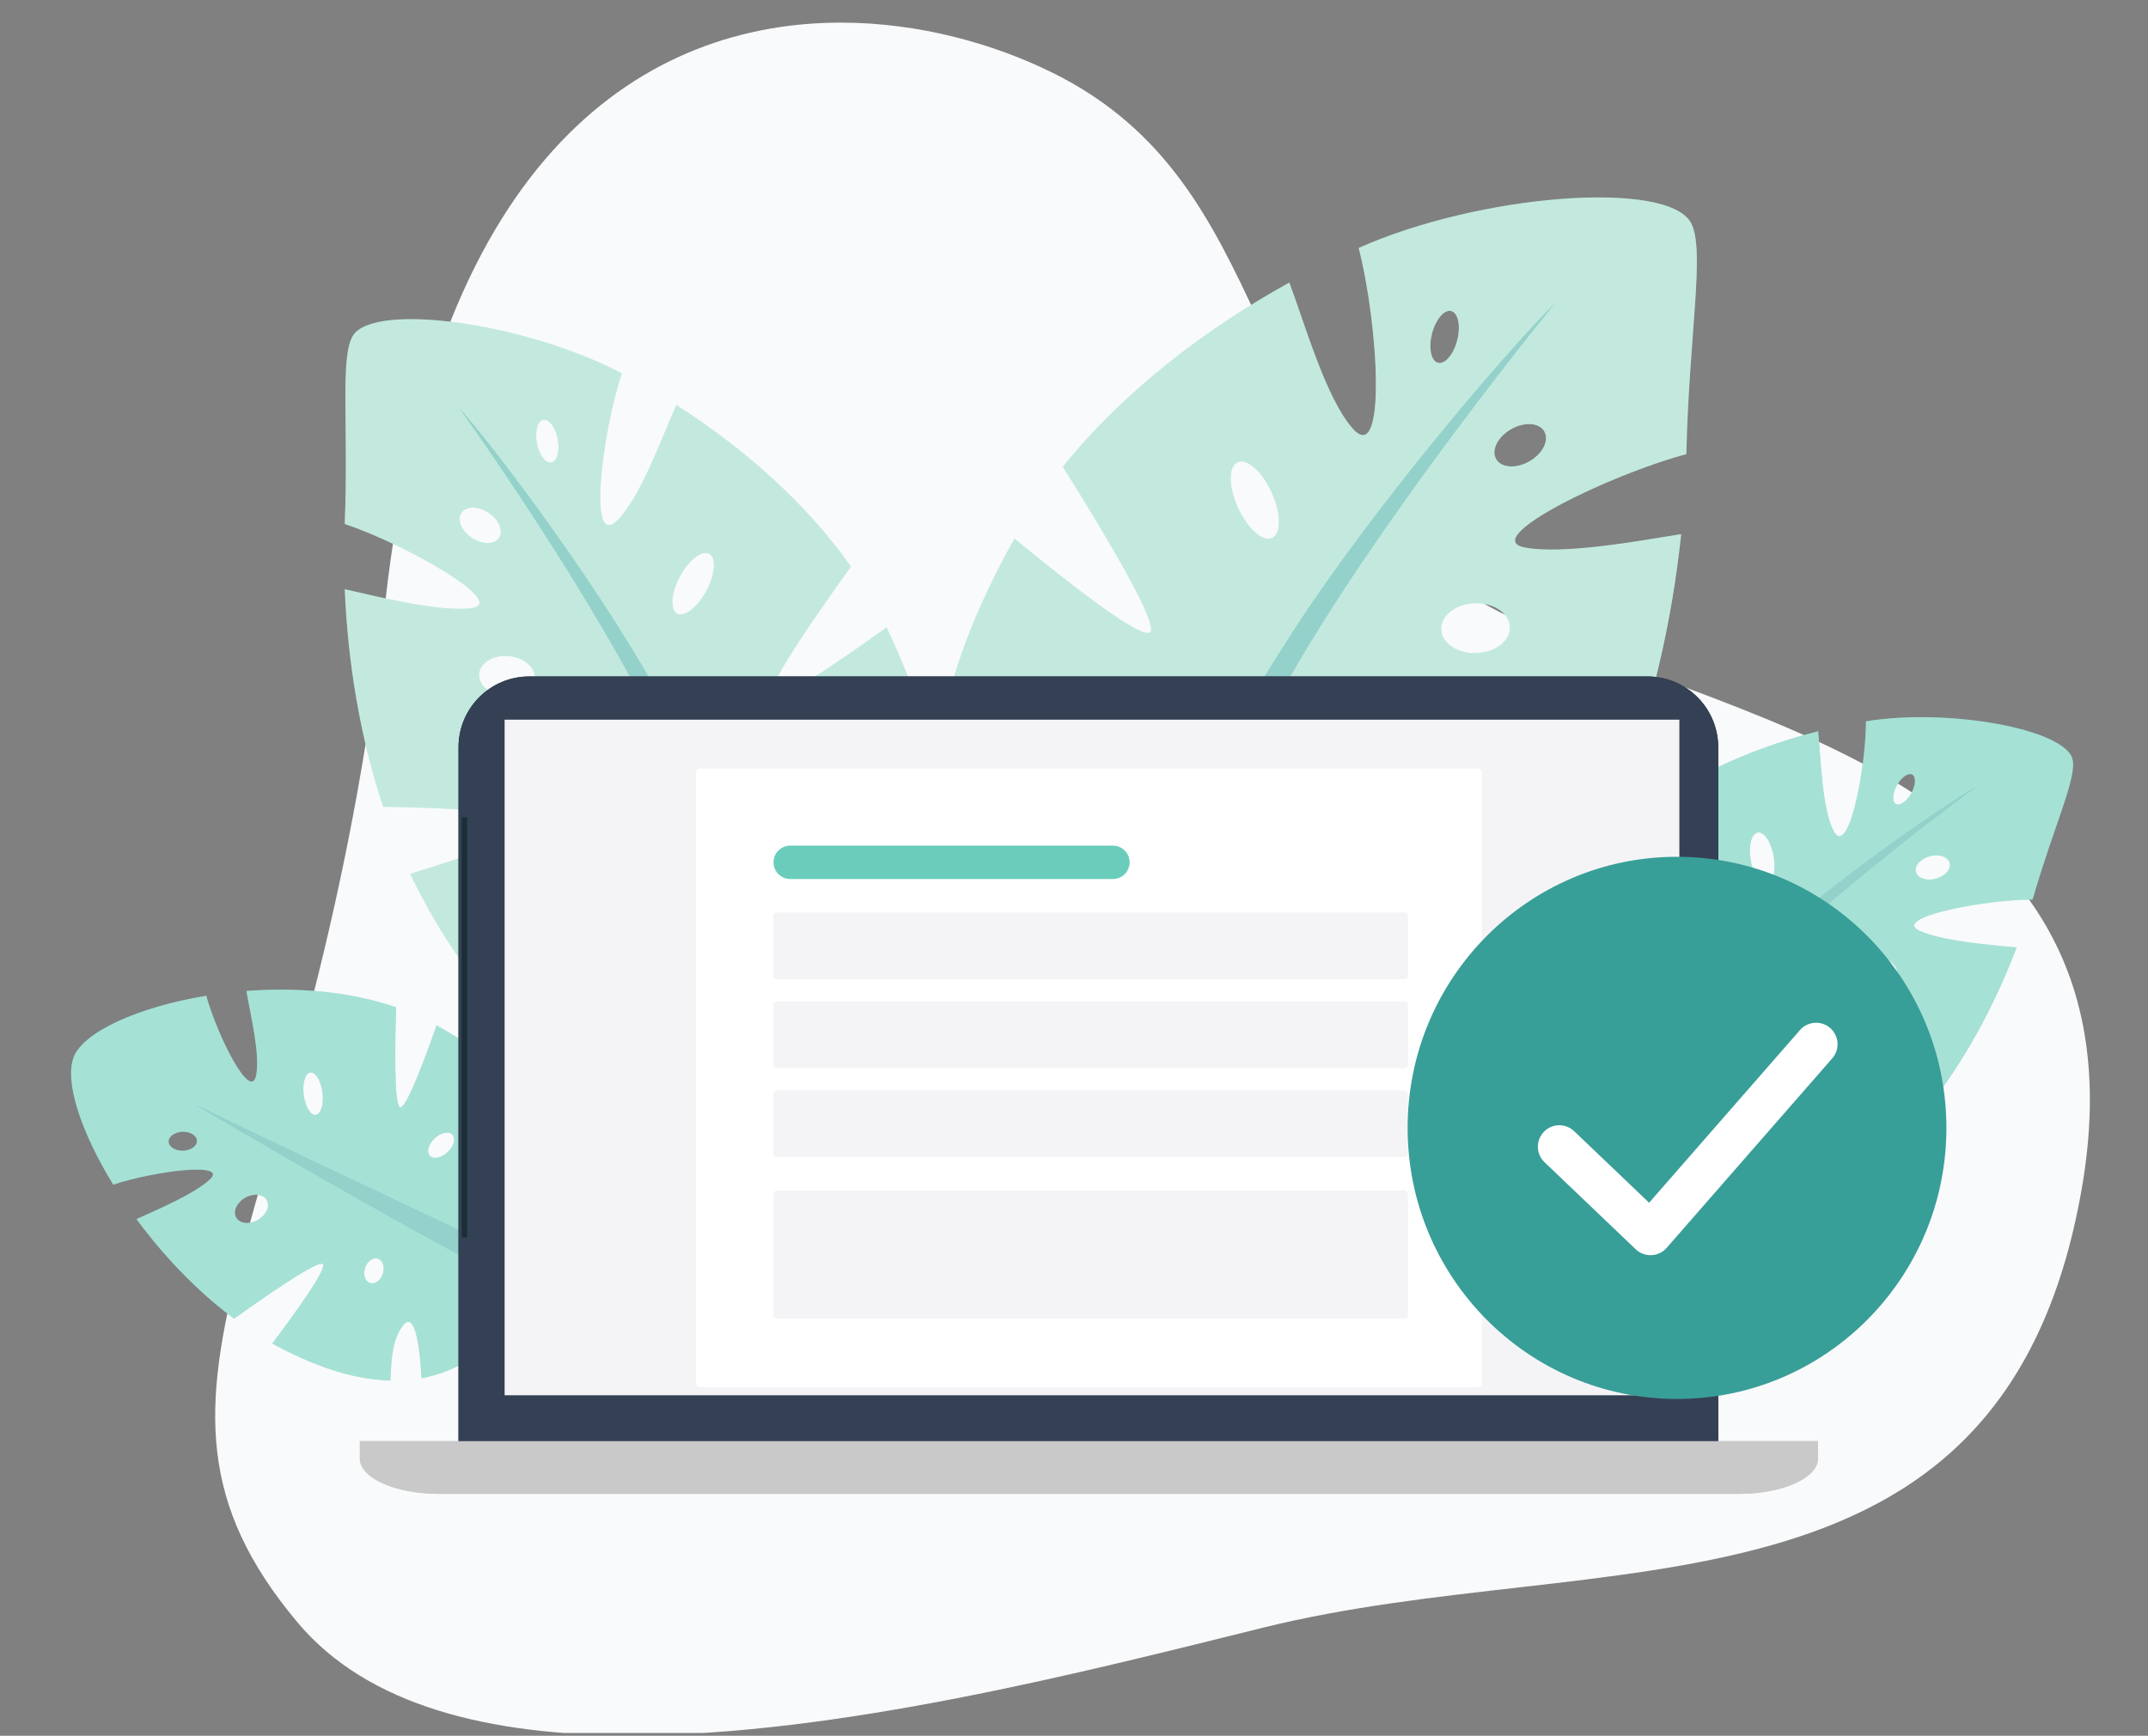 <svg width="386" height="312" viewBox="0 0 386 312" fill="none" xmlns="http://www.w3.org/2000/svg">
<rect x="0" y="0" width="386" height="312" fill="#808080" stroke="none"/>
<g clip-path="url(#clip0_369_16931)">
<path d="M151.109 4.067C116.749 4.067 78.469 26.764 69.291 107.723C56.34 221.983 17.703 249.023 53.478 291.641C66.122 306.703 88.075 311.931 113.279 311.931C150.586 311.931 195.027 300.489 227.047 292.553C287.796 277.497 359.832 294.578 374.048 213.95C388.263 133.323 298.162 129.319 262.546 106.028C221.653 79.286 230.238 33.442 189.222 13.116C178.716 7.909 165.242 4.067 151.108 4.067" fill="#F9FAFB"/>
<path d="M75.765 247.726C82.112 246.552 87.364 243.055 91.669 237.805C89.648 231.148 83.262 224.368 83.262 224.368C87.32 225.309 94.585 222.921 100.207 220.629C101.3 215.386 100.958 210.206 99.062 205.248C96.316 207.346 93.269 209.747 90.104 209.818C86.391 209.901 92.05 204.072 96.424 200.017C92.799 194.286 86.879 188.958 78.459 184.312C76.373 190.251 72.81 199.832 71.817 198.993C70.781 198.116 70.992 187.072 71.187 181.061C62.766 178.156 53.196 177.444 44.281 178.122C44.991 182.375 46.765 189.404 46.036 193.251C45.096 198.217 39.055 186.156 37.066 178.986C24.818 181.002 15.022 185.491 13.258 189.973C11.563 194.279 14.437 203.305 20.354 212.94C27.57 210.511 41.134 208.787 37.738 211.977C34.986 214.563 28.475 217.354 24.528 219.131C29.309 225.629 35.309 232.008 42.069 237.035C46.777 233.653 56.568 226.785 57.928 227.175C59.232 227.55 52.651 236.555 48.926 241.488C49.196 241.639 49.468 241.787 49.739 241.933C57.43 246.045 64.2 248 70.145 248.152C70.322 244.661 70.434 240.704 72.457 238.205C74.584 235.576 75.429 242.049 75.763 247.726H75.765ZM77.242 207.744C76.601 207.055 76.992 205.651 78.115 204.606C79.237 203.56 80.667 203.271 81.307 203.959C81.947 204.647 81.557 206.052 80.434 207.097C79.311 208.142 77.882 208.431 77.242 207.744ZM54.573 196.804C54.307 194.706 54.848 192.909 55.781 192.79C56.713 192.672 57.685 194.277 57.951 196.376C58.217 198.474 57.676 200.271 56.744 200.39C55.811 200.508 54.84 198.903 54.573 196.804ZM30.297 205.219C30.266 204.28 31.385 203.48 32.794 203.434C34.204 203.388 35.371 204.113 35.401 205.052C35.432 205.991 34.314 206.79 32.904 206.836C31.495 206.883 30.327 206.158 30.297 205.219ZM65.599 227.908C65.989 226.702 67.024 225.957 67.909 226.244C68.794 226.53 69.195 227.741 68.805 228.946C68.414 230.152 67.38 230.898 66.495 230.61C65.609 230.324 65.209 229.113 65.599 227.908ZM42.444 218.855C41.816 217.754 42.538 216.159 44.057 215.294C45.575 214.428 47.315 214.619 47.942 215.72C48.57 216.821 47.848 218.415 46.329 219.281C44.811 220.147 43.072 219.956 42.444 218.855Z" fill="#6ACDBB"/>
<path d="M75.765 247.726C82.112 246.552 87.364 243.055 91.669 237.805C89.648 231.148 83.262 224.368 83.262 224.368C87.32 225.309 94.585 222.921 100.207 220.629C101.3 215.386 100.958 210.206 99.062 205.248C96.316 207.346 93.269 209.747 90.104 209.818C86.391 209.901 92.05 204.072 96.424 200.017C92.799 194.286 86.879 188.958 78.459 184.312C76.373 190.251 72.81 199.832 71.817 198.993C70.781 198.116 70.992 187.072 71.187 181.061C62.766 178.156 53.196 177.444 44.281 178.122C44.991 182.375 46.765 189.404 46.036 193.251C45.096 198.217 39.055 186.156 37.066 178.986C24.818 181.002 15.022 185.491 13.258 189.973C11.563 194.279 14.437 203.305 20.354 212.94C27.57 210.511 41.134 208.787 37.738 211.977C34.986 214.563 28.475 217.354 24.528 219.131C29.309 225.629 35.309 232.008 42.069 237.035C46.777 233.653 56.568 226.785 57.928 227.175C59.232 227.55 52.651 236.555 48.926 241.488C49.196 241.639 49.468 241.787 49.739 241.933C57.43 246.045 64.2 248 70.145 248.152C70.322 244.661 70.434 240.704 72.457 238.205C74.584 235.576 75.429 242.049 75.763 247.726H75.765ZM77.242 207.744C76.601 207.055 76.992 205.651 78.115 204.606C79.237 203.56 80.667 203.271 81.307 203.959C81.947 204.647 81.557 206.052 80.434 207.097C79.311 208.142 77.882 208.431 77.242 207.744ZM54.573 196.804C54.307 194.706 54.848 192.909 55.781 192.79C56.713 192.672 57.685 194.277 57.951 196.376C58.217 198.474 57.676 200.271 56.744 200.39C55.811 200.508 54.84 198.903 54.573 196.804ZM30.297 205.219C30.266 204.28 31.385 203.48 32.794 203.434C34.204 203.388 35.371 204.113 35.401 205.052C35.432 205.991 34.314 206.79 32.904 206.836C31.495 206.883 30.327 206.158 30.297 205.219ZM65.599 227.908C65.989 226.702 67.024 225.957 67.909 226.244C68.794 226.53 69.195 227.741 68.805 228.946C68.414 230.152 67.38 230.898 66.495 230.61C65.609 230.324 65.209 229.113 65.599 227.908ZM42.444 218.855C41.816 217.754 42.538 216.159 44.057 215.294C45.575 214.428 47.315 214.619 47.942 215.72C48.57 216.821 47.848 218.415 46.329 219.281C44.811 220.147 43.072 219.956 42.444 218.855Z" fill="white" fill-opacity="0.4"/>
<path d="M113.963 235.984C113.963 235.984 51.476 206.535 35.16 198.592C35.16 198.592 87.6 229.816 110.51 239.666L113.963 235.983V235.984Z" fill="#4DB3A9"/>
<path d="M113.963 235.984C113.963 235.984 51.476 206.535 35.16 198.592C35.16 198.592 87.6 229.816 110.51 239.666L113.963 235.983V235.984Z" fill="white" fill-opacity="0.4"/>
<path d="M242.619 177.308C248.233 179.198 252.13 185.456 255.697 190.893C265.154 184.378 274.252 174.085 282.808 159.346C283.111 158.825 283.409 158.299 283.705 157.772C273.054 153.755 253.97 146.192 255.724 144.212C257.553 142.148 279.817 142.881 290.595 143.363C296.791 128.132 300.488 111.526 302.107 96.013C294.064 97.314 280.928 99.688 274.054 98.426C265.575 96.869 289.099 85.336 303.033 81.637C303.541 59.872 306.5 44.692 303.83 39.99C299.453 32.284 265.829 34.898 244.156 44.573C247.678 58.221 249.251 84.025 243.069 77.017C238.279 71.587 234.541 58.394 231.694 50.791C216.661 59.106 201.874 70.352 191.003 83.915C196.963 93.392 207.676 110.959 206.826 113.466C206.011 115.865 191.259 104.19 182.312 96.824C173.079 113.192 168.521 128.021 168.05 141.079C178.922 142.995 193.537 146.414 187.463 150.197C182.285 153.422 175.108 152.77 168.703 152.286C170.299 162.274 174.612 170.981 181.3 178.273C192.533 176.032 201.338 169.78 207.008 163.983C207.008 163.983 208.233 184.077 211.221 196.934C223.105 200.847 234.87 200.941 246.223 196.136C241.431 186.636 236.715 175.32 242.621 177.31L242.619 177.308ZM196.107 132.192C193.167 131.609 191.074 129.675 191.431 127.873C191.789 126.071 194.462 125.084 197.402 125.667C200.343 126.251 202.436 128.185 202.078 129.987C201.72 131.788 199.047 132.776 196.107 132.192ZM192.151 156.667C190.894 157.553 189.175 157.278 188.31 156.051C187.445 154.825 187.761 153.113 189.017 152.227C190.273 151.341 191.992 151.616 192.858 152.843C193.723 154.069 193.407 155.781 192.151 156.667ZM228.595 96.698C226.923 97.46 224.178 95.028 222.465 91.267C220.751 87.506 220.716 83.84 222.388 83.078C224.06 82.316 226.804 84.748 228.518 88.509C230.232 92.27 230.266 95.936 228.595 96.698ZM258.413 65.207C257.16 64.887 256.675 62.547 257.331 59.98C257.986 57.413 259.533 55.591 260.786 55.911C262.039 56.232 262.523 58.571 261.869 61.139C261.213 63.706 259.667 65.528 258.413 65.207ZM271.533 77.15C273.923 75.778 276.602 75.957 277.516 77.55C278.431 79.143 277.235 81.547 274.845 82.919C272.455 84.291 269.775 84.112 268.862 82.519C267.947 80.926 269.143 78.522 271.533 77.15ZM251.27 126.738C254.305 126.561 256.834 127.595 256.919 129.046C257.004 130.498 254.612 131.817 251.577 131.995C248.542 132.172 246.013 131.139 245.928 129.687C245.843 128.235 248.235 126.915 251.27 126.738ZM220.693 174.899C219.201 174.73 218.274 172.116 218.621 169.062C218.968 166.007 220.459 163.669 221.949 163.838C223.441 164.008 224.368 166.622 224.021 169.676C223.674 172.73 222.183 175.069 220.693 174.899ZM243.441 156.955C242.264 158.341 239.778 158.165 237.891 156.562C236.002 154.959 235.425 152.535 236.603 151.149C237.78 149.762 240.265 149.938 242.153 151.541C244.042 153.144 244.618 155.568 243.441 156.955ZM265.316 117.4C261.904 117.522 259.064 115.614 258.977 113.138C258.889 110.663 261.584 108.557 264.997 108.436C268.41 108.314 271.249 110.222 271.337 112.698C271.425 115.173 268.729 117.279 265.316 117.4Z" fill="#9BDBC8"/>
<path d="M242.619 177.308C248.233 179.198 252.13 185.456 255.697 190.893C265.154 184.378 274.252 174.085 282.808 159.346C283.111 158.825 283.409 158.299 283.705 157.772C273.054 153.755 253.97 146.192 255.724 144.212C257.553 142.148 279.817 142.881 290.595 143.363C296.791 128.132 300.488 111.526 302.107 96.013C294.064 97.314 280.928 99.688 274.054 98.426C265.575 96.869 289.099 85.336 303.033 81.637C303.541 59.872 306.5 44.692 303.83 39.99C299.453 32.284 265.829 34.898 244.156 44.573C247.678 58.221 249.251 84.025 243.069 77.017C238.279 71.587 234.541 58.394 231.694 50.791C216.661 59.106 201.874 70.352 191.003 83.915C196.963 93.392 207.676 110.959 206.826 113.466C206.011 115.865 191.259 104.19 182.312 96.824C173.079 113.192 168.521 128.021 168.05 141.079C178.922 142.995 193.537 146.414 187.463 150.197C182.285 153.422 175.108 152.77 168.703 152.286C170.299 162.274 174.612 170.981 181.3 178.273C192.533 176.032 201.338 169.78 207.008 163.983C207.008 163.983 208.233 184.077 211.221 196.934C223.105 200.847 234.87 200.941 246.223 196.136C241.431 186.636 236.715 175.32 242.621 177.31L242.619 177.308ZM196.107 132.192C193.167 131.609 191.074 129.675 191.431 127.873C191.789 126.071 194.462 125.084 197.402 125.667C200.343 126.251 202.436 128.185 202.078 129.987C201.72 131.788 199.047 132.776 196.107 132.192ZM192.151 156.667C190.894 157.553 189.175 157.278 188.31 156.051C187.445 154.825 187.761 153.113 189.017 152.227C190.273 151.341 191.992 151.616 192.858 152.843C193.723 154.069 193.407 155.781 192.151 156.667ZM228.595 96.698C226.923 97.46 224.178 95.028 222.465 91.267C220.751 87.506 220.716 83.84 222.388 83.078C224.06 82.316 226.804 84.748 228.518 88.509C230.232 92.27 230.266 95.936 228.595 96.698ZM258.413 65.207C257.16 64.887 256.675 62.547 257.331 59.98C257.986 57.413 259.533 55.591 260.786 55.911C262.039 56.232 262.523 58.571 261.869 61.139C261.213 63.706 259.667 65.528 258.413 65.207ZM271.533 77.15C273.923 75.778 276.602 75.957 277.516 77.55C278.431 79.143 277.235 81.547 274.845 82.919C272.455 84.291 269.775 84.112 268.862 82.519C267.947 80.926 269.143 78.522 271.533 77.15ZM251.27 126.738C254.305 126.561 256.834 127.595 256.919 129.046C257.004 130.498 254.612 131.817 251.577 131.995C248.542 132.172 246.013 131.139 245.928 129.687C245.843 128.235 248.235 126.915 251.27 126.738ZM220.693 174.899C219.201 174.73 218.274 172.116 218.621 169.062C218.968 166.007 220.459 163.669 221.949 163.838C223.441 164.008 224.368 166.622 224.021 169.676C223.674 172.73 222.183 175.069 220.693 174.899ZM243.441 156.955C242.264 158.341 239.778 158.165 237.891 156.562C236.002 154.959 235.425 152.535 236.603 151.149C237.78 149.762 240.265 149.938 242.153 151.541C244.042 153.144 244.618 155.568 243.441 156.955ZM265.316 117.4C261.904 117.522 259.064 115.614 258.977 113.138C258.889 110.663 261.584 108.557 264.997 108.436C268.41 108.314 271.249 110.222 271.337 112.698C271.425 115.173 268.729 117.279 265.316 117.4Z" fill="white" fill-opacity="0.4"/>
<path d="M186.768 197.753C186.768 197.753 205.335 155.285 232.398 113.45C246.773 91.225 270.388 63.491 279.331 54.621C279.331 54.621 246.676 94.48 230.019 124.874C212.508 156.828 204.524 176.373 196.292 200.326L186.769 197.753H186.768Z" fill="#4DB3A9"/>
<path d="M186.768 197.753C186.768 197.753 205.335 155.285 232.398 113.45C246.773 91.225 270.388 63.491 279.331 54.621C279.331 54.621 246.676 94.48 230.019 124.874C212.508 156.828 204.524 176.373 196.292 200.326L186.769 197.753H186.768Z" fill="white" fill-opacity="0.4"/>
<path d="M102.194 190.209C111.174 194.705 120.744 195.24 130.608 192.675C133.704 182.378 135.742 166.106 135.742 166.106C140.051 171.112 146.885 176.652 155.9 179.058C161.715 173.476 165.674 166.622 167.489 158.585C162.257 158.646 156.39 158.804 152.347 155.913C147.605 152.522 159.664 150.502 168.602 149.508C168.896 138.868 165.96 126.576 159.304 112.792C151.648 118.315 139.049 127.042 138.511 125.048C137.95 122.967 147.571 109.242 152.908 101.846C144.775 90.256 133.337 80.347 121.547 72.806C118.838 78.84 115.114 89.371 110.939 93.537C105.549 98.913 108.167 78.018 111.738 67.105C94.62 58.114 67.422 54.245 63.464 60.283C61.049 63.967 62.667 76.461 61.951 94.181C73.086 97.911 91.612 108.507 84.638 109.332C78.984 110.002 68.428 107.39 61.957 105.915C62.468 118.61 64.613 132.301 68.859 145.005C77.646 145.173 95.784 145.732 97.164 147.505C98.486 149.206 82.58 154.364 73.713 157.077C73.926 157.521 74.141 157.964 74.36 158.403C80.551 170.829 87.414 179.669 94.763 185.456C97.944 181.222 101.438 176.337 106.099 175.091C111.003 173.78 106.582 182.736 102.193 190.209H102.194ZM141.513 138.726C141.316 137.242 143.119 135.78 145.539 135.458C147.959 135.136 150.081 136.078 150.278 137.56C150.476 139.044 148.673 140.507 146.253 140.829C143.832 141.151 141.71 140.209 141.513 138.726ZM147.823 157.785C148.589 156.833 150.001 156.698 150.977 157.483C151.952 158.269 152.121 159.677 151.354 160.629C150.588 161.58 149.175 161.715 148.2 160.93C147.225 160.145 147.056 158.736 147.823 157.785ZM122.172 103.634C123.76 100.665 126.118 98.831 127.437 99.537C128.755 100.243 128.538 103.222 126.949 106.19C125.36 109.159 123.003 110.993 121.684 110.287C120.365 109.581 120.583 106.602 122.172 103.634ZM96.479 79.653C96.08 77.532 96.595 75.655 97.63 75.46C98.666 75.266 99.829 76.827 100.229 78.948C100.628 81.069 100.113 82.946 99.077 83.141C98.042 83.335 96.879 81.775 96.479 79.653ZM89.685 96.671C88.859 97.918 86.672 97.925 84.8 96.685C82.929 95.445 82.08 93.43 82.906 92.182C83.733 90.934 85.919 90.928 87.792 92.168C89.663 93.407 90.511 95.423 89.685 96.671ZM105.881 136.206C105.736 137.382 103.627 138.091 101.17 137.789C98.711 137.487 96.835 136.29 96.98 135.115C97.123 133.938 99.234 133.23 101.691 133.531C104.15 133.833 106.026 135.031 105.881 136.206ZM121.615 169.851C121.492 167.35 122.381 165.274 123.602 165.213C124.823 165.152 125.913 167.132 126.037 169.632C126.16 172.133 125.271 174.21 124.05 174.271C122.829 174.331 121.739 172.352 121.615 169.851ZM107.816 154.168C109.435 152.963 111.464 152.949 112.349 154.137C113.234 155.326 112.639 157.266 111.021 158.471C109.402 159.676 107.373 159.691 106.488 158.502C105.602 157.313 106.197 155.373 107.816 154.168ZM86.105 121.077C86.305 119.07 88.712 117.665 91.48 117.941C94.249 118.217 96.331 120.068 96.131 122.076C95.931 124.083 93.524 125.488 90.756 125.212C87.987 124.936 85.906 123.085 86.105 121.077Z" fill="#9BDBC8"/>
<path d="M102.194 190.209C111.174 194.705 120.744 195.24 130.608 192.675C133.704 182.378 135.742 166.106 135.742 166.106C140.051 171.112 146.885 176.652 155.9 179.058C161.715 173.476 165.674 166.622 167.489 158.585C162.257 158.646 156.39 158.804 152.347 155.913C147.605 152.522 159.664 150.502 168.602 149.508C168.896 138.868 165.96 126.576 159.304 112.792C151.648 118.315 139.049 127.042 138.511 125.048C137.95 122.967 147.571 109.242 152.908 101.846C144.775 90.256 133.337 80.347 121.547 72.806C118.838 78.84 115.114 89.371 110.939 93.537C105.549 98.913 108.167 78.018 111.738 67.105C94.62 58.114 67.422 54.245 63.464 60.283C61.049 63.967 62.667 76.461 61.951 94.181C73.086 97.911 91.612 108.507 84.638 109.332C78.984 110.002 68.428 107.39 61.957 105.915C62.468 118.61 64.613 132.301 68.859 145.005C77.646 145.173 95.784 145.732 97.164 147.505C98.486 149.206 82.58 154.364 73.713 157.077C73.926 157.521 74.141 157.964 74.36 158.403C80.551 170.829 87.414 179.669 94.763 185.456C97.944 181.222 101.438 176.337 106.099 175.091C111.003 173.78 106.582 182.736 102.193 190.209H102.194ZM141.513 138.726C141.316 137.242 143.119 135.78 145.539 135.458C147.959 135.136 150.081 136.078 150.278 137.56C150.476 139.044 148.673 140.507 146.253 140.829C143.832 141.151 141.71 140.209 141.513 138.726ZM147.823 157.785C148.589 156.833 150.001 156.698 150.977 157.483C151.952 158.269 152.121 159.677 151.354 160.629C150.588 161.58 149.175 161.715 148.2 160.93C147.225 160.145 147.056 158.736 147.823 157.785ZM122.172 103.634C123.76 100.665 126.118 98.831 127.437 99.537C128.755 100.243 128.538 103.222 126.949 106.19C125.36 109.159 123.003 110.993 121.684 110.287C120.365 109.581 120.583 106.602 122.172 103.634ZM96.479 79.653C96.08 77.532 96.595 75.655 97.63 75.46C98.666 75.266 99.829 76.827 100.229 78.948C100.628 81.069 100.113 82.946 99.077 83.141C98.042 83.335 96.879 81.775 96.479 79.653ZM89.685 96.671C88.859 97.918 86.672 97.925 84.8 96.685C82.929 95.445 82.08 93.43 82.906 92.182C83.733 90.934 85.919 90.928 87.792 92.168C89.663 93.407 90.511 95.423 89.685 96.671ZM105.881 136.206C105.736 137.382 103.627 138.091 101.17 137.789C98.711 137.487 96.835 136.29 96.98 135.115C97.123 133.938 99.234 133.23 101.691 133.531C104.15 133.833 106.026 135.031 105.881 136.206ZM121.615 169.851C121.492 167.35 122.381 165.274 123.602 165.213C124.823 165.152 125.913 167.132 126.037 169.632C126.16 172.133 125.271 174.21 124.05 174.271C122.829 174.331 121.739 172.352 121.615 169.851ZM107.816 154.168C109.435 152.963 111.464 152.949 112.349 154.137C113.234 155.326 112.639 157.266 111.021 158.471C109.402 159.676 107.373 159.691 106.488 158.502C105.602 157.313 106.197 155.373 107.816 154.168ZM86.105 121.077C86.305 119.07 88.712 117.665 91.48 117.941C94.249 118.217 96.331 120.068 96.131 122.076C95.931 124.083 93.524 125.488 90.756 125.212C87.987 124.936 85.906 123.085 86.105 121.077Z" fill="white" fill-opacity="0.4"/>
<path d="M150.443 194.611C150.443 194.611 137.553 159.123 117.723 123.709C107.189 104.895 89.431 81.123 82.621 73.449C82.621 73.449 107.1 107.546 119.064 133.12C131.642 160.005 137.119 176.309 142.568 196.208L150.444 194.611H150.443Z" fill="#4DB3A9"/>
<path d="M150.443 194.611C150.443 194.611 137.553 159.123 117.723 123.709C107.189 104.895 89.431 81.123 82.621 73.449C82.621 73.449 107.1 107.546 119.064 133.12C131.642 160.005 137.119 176.309 142.568 196.208L150.444 194.611H150.443Z" fill="white" fill-opacity="0.4"/>
<path d="M313.085 210.316C316.203 212.37 317.575 216.809 318.876 220.695C325.686 218.24 332.883 213.426 340.464 205.816C340.732 205.547 340.998 205.274 341.263 205C335.416 200.842 324.996 193.171 326.383 192.245C327.829 191.28 341.282 195.299 347.775 197.323C353.996 189.033 358.914 179.504 362.389 170.308C357.279 169.81 348.89 169.15 344.902 167.278C339.983 164.968 356.174 161.713 365.26 161.693C369.062 148.508 373.301 139.73 372.428 136.436C370.996 131.037 350.082 127.234 335.318 129.654C335.275 138.539 332.093 154.52 329.45 149.256C327.401 145.177 327.24 136.536 326.724 131.445C316.227 134.101 305.409 138.583 296.606 145.106C298.719 151.839 302.431 164.266 301.51 165.657C300.629 166.989 293.509 157.505 289.238 151.58C280.983 160.076 275.826 168.383 273.444 176.267C279.764 179.179 288.123 183.609 283.814 184.94C280.14 186.075 275.87 184.526 272.044 183.204C271.414 189.547 272.646 195.547 275.553 201.065C282.76 201.501 289.13 199.103 293.517 196.478C293.517 196.478 291.039 208.923 290.798 217.239C297.413 221.532 304.57 223.476 312.261 222.368C310.864 215.81 309.805 208.155 313.086 210.315L313.085 210.316ZM291.973 175.353C290.274 174.526 289.308 173.011 289.815 171.97C290.322 170.929 292.111 170.756 293.809 171.583C295.507 172.41 296.473 173.925 295.966 174.966C295.459 176.008 293.671 176.18 291.973 175.353ZM285.634 189.637C284.726 189.976 283.722 189.532 283.391 188.645C283.061 187.759 283.528 186.766 284.437 186.428C285.345 186.089 286.348 186.533 286.679 187.42C287.01 188.306 286.542 189.299 285.634 189.637ZM317.471 158.93C316.329 159.126 315.047 157.205 314.605 154.636C314.164 152.069 314.732 149.828 315.872 149.633C317.014 149.437 318.296 151.358 318.737 153.927C319.179 156.494 318.611 158.735 317.471 158.93ZM340.699 144.52C339.986 144.124 340.066 142.62 340.878 141.16C341.689 139.7 342.925 138.838 343.637 139.235C344.35 139.631 344.27 141.135 343.458 142.595C342.646 144.054 341.411 144.916 340.699 144.52ZM346.78 153.904C348.457 153.45 350.061 153.989 350.363 155.108C350.665 156.225 349.55 157.499 347.874 157.952C346.197 158.405 344.593 157.866 344.291 156.748C343.989 155.63 345.104 154.357 346.78 153.904ZM326.473 180.879C328.351 181.258 329.726 182.294 329.545 183.193C329.364 184.092 327.694 184.513 325.816 184.133C323.938 183.754 322.562 182.718 322.743 181.819C322.925 180.921 324.594 180.499 326.473 180.879ZM300.106 205.33C299.224 204.988 299.078 203.245 299.78 201.44C300.482 199.634 301.765 198.447 302.648 198.789C303.53 199.132 303.675 200.874 302.973 202.68C302.272 204.485 300.988 205.672 300.106 205.33ZM316.852 198.041C315.912 198.698 314.425 198.192 313.531 196.911C312.638 195.631 312.675 194.061 313.614 193.405C314.554 192.748 316.041 193.254 316.935 194.535C317.828 195.815 317.791 197.385 316.852 198.041ZM336.533 177.441C334.433 176.968 333.009 175.349 333.352 173.826C333.696 172.303 335.677 171.452 337.777 171.926C339.876 172.401 341.3 174.019 340.957 175.542C340.614 177.065 338.633 177.916 336.533 177.441Z" fill="#6ACDBB"/>
<path d="M313.085 210.316C316.203 212.37 317.575 216.809 318.876 220.695C325.686 218.24 332.883 213.426 340.464 205.816C340.732 205.547 340.998 205.274 341.263 205C335.416 200.842 324.996 193.171 326.383 192.245C327.829 191.28 341.282 195.299 347.775 197.323C353.996 189.033 358.914 179.504 362.389 170.308C357.279 169.81 348.89 169.15 344.902 167.278C339.983 164.968 356.174 161.713 365.26 161.693C369.062 148.508 373.301 139.73 372.428 136.436C370.996 131.037 350.082 127.234 335.318 129.654C335.275 138.539 332.093 154.52 329.45 149.256C327.401 145.177 327.24 136.536 326.724 131.445C316.227 134.101 305.409 138.583 296.606 145.106C298.719 151.839 302.431 164.266 301.51 165.657C300.629 166.989 293.509 157.505 289.238 151.58C280.983 160.076 275.826 168.383 273.444 176.267C279.764 179.179 288.123 183.609 283.814 184.94C280.14 186.075 275.87 184.526 272.044 183.204C271.414 189.547 272.646 195.547 275.553 201.065C282.76 201.501 289.13 199.103 293.517 196.478C293.517 196.478 291.039 208.923 290.798 217.239C297.413 221.532 304.57 223.476 312.261 222.368C310.864 215.81 309.805 208.155 313.086 210.315L313.085 210.316ZM291.973 175.353C290.274 174.526 289.308 173.011 289.815 171.97C290.322 170.929 292.111 170.756 293.809 171.583C295.507 172.41 296.473 173.925 295.966 174.966C295.459 176.008 293.671 176.18 291.973 175.353ZM285.634 189.637C284.726 189.976 283.722 189.532 283.391 188.645C283.061 187.759 283.528 186.766 284.437 186.428C285.345 186.089 286.348 186.533 286.679 187.42C287.01 188.306 286.542 189.299 285.634 189.637ZM317.471 158.93C316.329 159.126 315.047 157.205 314.605 154.636C314.164 152.069 314.732 149.828 315.872 149.633C317.014 149.437 318.296 151.358 318.737 153.927C319.179 156.494 318.611 158.735 317.471 158.93ZM340.699 144.52C339.986 144.124 340.066 142.62 340.878 141.16C341.689 139.7 342.925 138.838 343.637 139.235C344.35 139.631 344.27 141.135 343.458 142.595C342.646 144.054 341.411 144.916 340.699 144.52ZM346.78 153.904C348.457 153.45 350.061 153.989 350.363 155.108C350.665 156.225 349.55 157.499 347.874 157.952C346.197 158.405 344.593 157.866 344.291 156.748C343.989 155.63 345.104 154.357 346.78 153.904ZM326.473 180.879C328.351 181.258 329.726 182.294 329.545 183.193C329.364 184.092 327.694 184.513 325.816 184.133C323.938 183.754 322.562 182.718 322.743 181.819C322.925 180.921 324.594 180.499 326.473 180.879ZM300.106 205.33C299.224 204.988 299.078 203.245 299.78 201.44C300.482 199.634 301.765 198.447 302.648 198.789C303.53 199.132 303.675 200.874 302.973 202.68C302.272 204.485 300.988 205.672 300.106 205.33ZM316.852 198.041C315.912 198.698 314.425 198.192 313.531 196.911C312.638 195.631 312.675 194.061 313.614 193.405C314.554 192.748 316.041 193.254 316.935 194.535C317.828 195.815 317.791 197.385 316.852 198.041ZM336.533 177.441C334.433 176.968 333.009 175.349 333.352 173.826C333.696 172.303 335.677 171.452 337.777 171.926C339.876 172.401 341.3 174.019 340.957 175.542C340.614 177.065 338.633 177.916 336.533 177.441Z" fill="white" fill-opacity="0.4"/>
<path d="M275.761 213.817C275.761 213.817 293.893 190.91 317.101 169.752C329.43 158.511 348.274 145.394 355.148 141.423C355.148 141.423 328.847 160.48 313.818 176.335C298.017 193.002 290.014 203.634 281.153 216.915L275.761 213.818V213.817Z" fill="#4DB3A9"/>
<path d="M275.761 213.817C275.761 213.817 293.893 190.91 317.101 169.752C329.43 158.511 348.274 145.394 355.148 141.423C355.148 141.423 328.847 160.48 313.818 176.335C298.017 193.002 290.014 203.634 281.153 216.915L275.761 213.818V213.817Z" fill="white" fill-opacity="0.4"/>
<path d="M308.764 261.358V134.312C308.764 127.288 303.071 121.595 296.046 121.595H95.114C88.091 121.595 82.397 127.288 82.397 134.312V261.358H308.764Z" fill="#1A2E36"/>
<path d="M301.786 129.36H90.681V250.798H301.786V129.36Z" fill="white"/>
<path d="M64.667 259.046V262.164C64.667 265.675 71.038 268.523 78.896 268.523H312.468C320.326 268.523 326.697 265.675 326.697 262.164V259.046H64.667Z" fill="#C9C9C9"/>
<path d="M82.978 146.899V222.404H83.942V146.899" fill="#1A2E36"/>
<path d="M308.764 261.358V134.312C308.764 127.288 303.071 121.595 296.046 121.595H95.114C88.091 121.595 82.397 127.288 82.397 134.312V261.358H308.764Z" fill="#344054"/>
<path d="M301.786 129.36H90.681V250.798H301.786V129.36Z" fill="#F4F4F6"/>
<path d="M64.667 259.046V262.164C64.667 265.675 71.038 268.523 78.896 268.523H312.468C320.326 268.523 326.697 265.675 326.697 262.164V259.046H64.667Z" fill="#C9C9C9"/>
<path d="M82.978 146.899V222.404H83.942V146.899" fill="#1A2E36"/>
<path d="M125.739 138.144H265.614C265.983 138.144 266.283 138.472 266.283 138.878V248.605C266.283 249.011 265.983 249.34 265.614 249.34H125.739C125.37 249.34 125.07 249.011 125.07 248.605V138.878C125.07 138.472 125.37 138.144 125.739 138.144Z" fill="white"/>
<path d="M252.434 164H139.566C139.254 164 139 164.26 139 164.582V175.418C139 175.74 139.254 176 139.566 176H252.434C252.746 176 253 175.74 253 175.418V164.582C253 164.26 252.746 164 252.434 164Z" fill="#F4F4F6"/>
<path d="M252.434 180H139.566C139.254 180 139 180.26 139 180.581V191.418C139 191.74 139.254 192 139.566 192H252.434C252.746 192 253 191.74 253 191.418V180.581C253 180.26 252.746 180 252.434 180Z" fill="#F4F4F6"/>
<path d="M252.434 196H139.566C139.254 196 139 196.26 139 196.582V207.419C139 207.74 139.254 208 139.566 208H252.434C252.746 208 253 207.74 253 207.419V196.582C253 196.26 252.746 196 252.434 196Z" fill="#F4F4F6"/>
<path d="M252.434 214H139.566C139.254 214 139 214.27 139 214.604V236.396C139 236.73 139.254 237 139.566 237H252.434C252.746 237 253 236.73 253 236.396V214.604C253 214.27 252.746 214 252.434 214Z" fill="#F4F4F6"/>
<path d="M200 152H142C140.343 152 139 153.343 139 155C139 156.657 140.343 158 142 158H200C201.657 158 203 156.657 203 155C203 153.343 201.657 152 200 152Z" fill="#6ACDBB"/>
<path d="M301.362 251.462C328.098 251.462 349.772 229.645 349.772 202.733C349.772 175.821 328.098 154.004 301.362 154.004C274.626 154.004 252.953 175.821 252.953 202.733C252.953 229.645 274.626 251.462 301.362 251.462Z" fill="#389E98"/>
<path d="M296.6 225.616C295.611 225.616 294.657 225.236 293.938 224.549L277.554 208.908C276.013 207.437 275.956 204.995 277.427 203.456C278.898 201.915 281.34 201.859 282.879 203.329L296.348 216.188L323.453 185.159C324.853 183.554 327.29 183.391 328.894 184.791C330.498 186.192 330.662 188.629 329.261 190.233L299.504 224.297C298.812 225.089 297.826 225.564 296.775 225.612C296.717 225.615 296.658 225.615 296.6 225.615V225.616Z" fill="white"/>
</g>
<defs>
<clipPath id="clip0_369_16931">
<rect width="386" height="311" fill="white" transform="translate(0 0.5)"/>
</clipPath>
</defs>
</svg>
